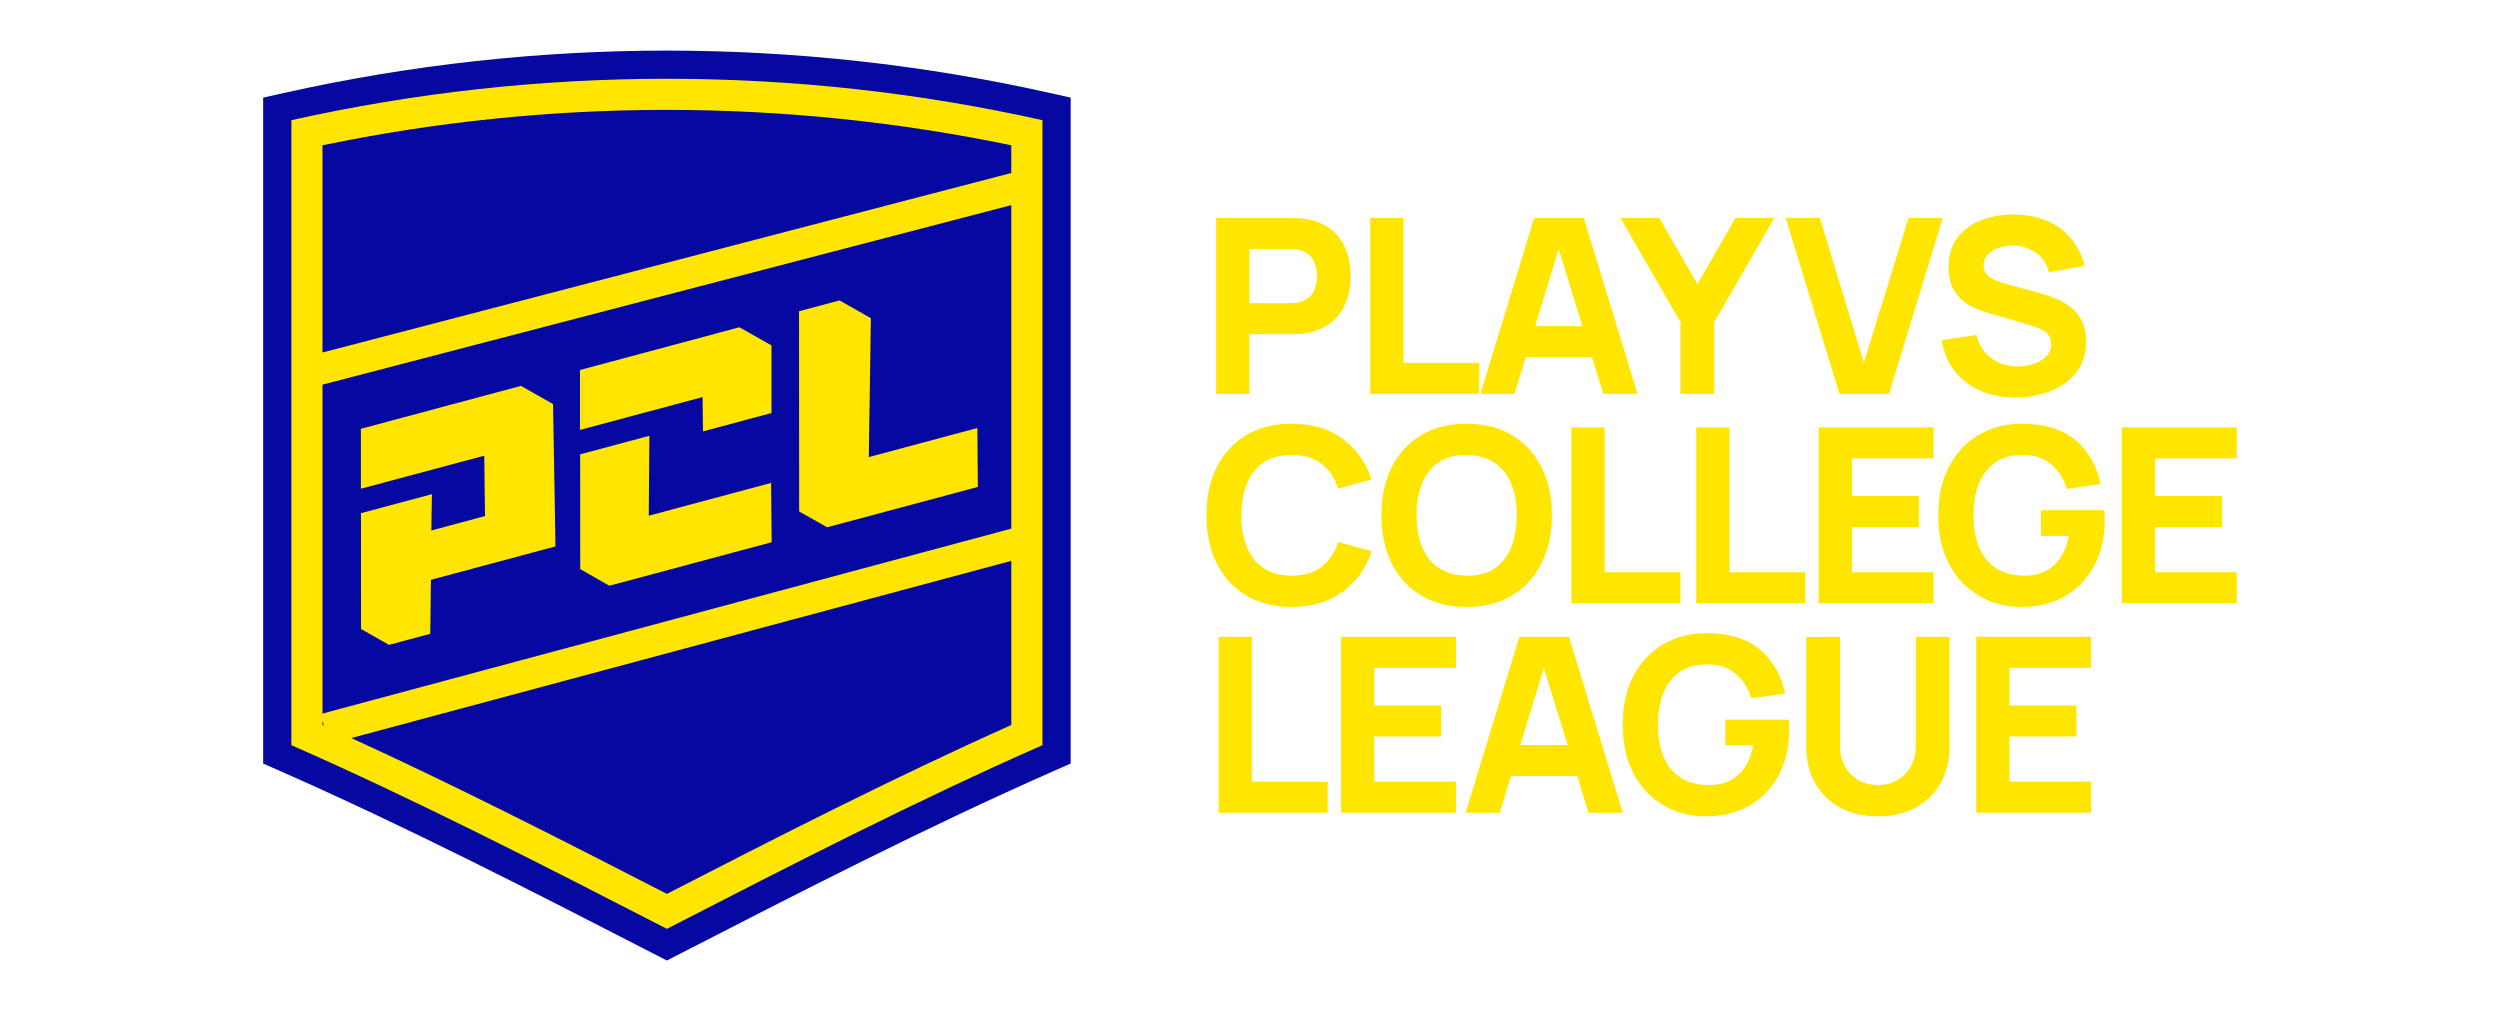<svg xmlns="http://www.w3.org/2000/svg" fill="none" viewBox="0 0 247 100" height="100" width="247">
<g clip-path="url(#clip0_382_14)">
<path fill="#0508A1" d="M103.602 9.158C91.24 6.399 78.551 5 65.889 5C53.226 5 40.542 6.399 28.18 9.158L26 9.645V75.44L27.663 76.171C40.217 81.694 53.175 88.359 64.611 94.243L65.889 94.899L67.166 94.243C78.614 88.357 91.587 81.687 104.119 76.171L105.782 75.437V9.645L103.602 9.158Z"></path>
<path fill="#FFE600" d="M65.889 7.783C53.447 7.783 41.008 9.146 28.789 11.874V73.624C41.127 79.051 53.525 85.409 65.889 91.77C78.253 85.411 90.656 79.055 102.994 73.624V11.874C90.775 9.146 78.336 7.783 65.889 7.783ZM99.915 52.228L31.861 70.499V38.004L99.915 20.267V52.231V52.228ZM65.884 10.857H65.889C77.303 10.857 88.738 12.033 99.915 14.357V17.092L31.861 34.826V14.354C43.037 12.031 54.471 10.855 65.887 10.855L65.884 10.857ZM31.861 71.204L31.99 71.685C31.946 71.666 31.903 71.647 31.861 71.627V71.204ZM65.884 88.313C56.141 83.306 45.377 77.797 34.708 72.917L99.915 55.413V71.63C88.324 76.812 76.5 82.86 65.887 88.316L65.884 88.313Z"></path>
<path fill="#FFE600" d="M81.721 52.097L83.61 51.592L86.781 50.742L96.612 48.109V47.988L96.566 42.285L85.838 45.161L86.042 31.437L82.948 29.683L78.944 30.752L78.957 50.532L81.721 52.097Z"></path>
<path fill="#FFE600" d="M64.104 50.95L64.097 50.953L64.162 43.053L57.319 44.89L57.327 56.227L60.2 57.873L76.236 53.574V52.998L76.185 47.712L64.104 50.95Z"></path>
<path fill="#FFE600" d="M62.751 41.017L69.414 39.231L69.456 42.622L76.223 40.807V34.129L73.052 32.333L60.578 35.678L57.3 36.556V42.477L57.351 42.465L62.751 41.017Z"></path>
<path fill="#FFE600" d="M35.666 48.283L42.715 46.395L47.846 45.021L47.885 48.411L47.923 50.984L42.618 52.41L42.671 48.823L35.663 50.701L35.671 62.147L38.435 63.715L40.322 63.207L42.511 62.619L42.577 57.285L54.883 53.986L54.643 39.923L51.471 38.125L39.657 41.293L35.656 42.365V48.283H35.666Z"></path>
</g>
<path fill="#FFE600" d="M120.159 38.912V21.531H127.498C127.667 21.531 127.892 21.539 128.174 21.555C128.463 21.563 128.721 21.587 128.946 21.627C129.984 21.788 130.833 22.13 131.493 22.653C132.161 23.176 132.652 23.836 132.966 24.633C133.279 25.421 133.436 26.302 133.436 27.276C133.436 28.25 133.275 29.135 132.953 29.932C132.64 30.72 132.149 31.376 131.481 31.899C130.821 32.422 129.976 32.764 128.946 32.925C128.721 32.957 128.463 32.981 128.174 32.998C127.884 33.014 127.659 33.022 127.498 33.022H123.442V38.912H120.159ZM123.442 29.956H127.353C127.522 29.956 127.707 29.948 127.908 29.932C128.109 29.916 128.294 29.883 128.463 29.835C128.906 29.714 129.248 29.513 129.489 29.232C129.731 28.942 129.896 28.624 129.984 28.278C130.081 27.924 130.129 27.59 130.129 27.276C130.129 26.962 130.081 26.632 129.984 26.286C129.896 25.932 129.731 25.614 129.489 25.333C129.248 25.043 128.906 24.838 128.463 24.717C128.294 24.669 128.109 24.637 127.908 24.621C127.707 24.605 127.522 24.596 127.353 24.596H123.442V29.956Z"></path>
<path fill="#FFE600" d="M135.377 38.912V21.531H138.66V35.846H146.144V38.912H135.377Z"></path>
<path fill="#FFE600" d="M146.265 38.912L151.576 21.531H156.476L161.787 38.912H158.407L153.676 23.583H154.303L149.644 38.912H146.265ZM149.451 35.291V32.225H158.625V35.291H149.451Z"></path>
<path fill="#FFE600" d="M166.037 38.912V31.839L160.098 21.531H163.937L167.703 28.073L171.469 21.531H175.307L169.368 31.839V38.912H166.037Z"></path>
<path fill="#FFE600" d="M181.736 38.912L176.425 21.531H179.804L184.15 35.822L188.567 21.531H191.947L186.636 38.912H181.736Z"></path>
<path fill="#FFE600" d="M199.136 39.274C197.848 39.274 196.686 39.049 195.648 38.598C194.618 38.139 193.769 37.488 193.101 36.643C192.441 35.79 192.023 34.776 191.846 33.601L195.273 33.094C195.515 34.092 196.014 34.86 196.77 35.4C197.527 35.939 198.388 36.208 199.353 36.208C199.892 36.208 200.415 36.124 200.922 35.955C201.429 35.786 201.844 35.536 202.166 35.206C202.496 34.876 202.66 34.47 202.66 33.987C202.66 33.81 202.632 33.641 202.576 33.48C202.528 33.311 202.443 33.154 202.322 33.01C202.202 32.865 202.029 32.728 201.803 32.599C201.586 32.47 201.309 32.354 200.971 32.249L196.456 30.921C196.118 30.825 195.724 30.688 195.273 30.511C194.831 30.334 194.4 30.081 193.982 29.75C193.564 29.421 193.213 28.986 192.932 28.447C192.658 27.9 192.521 27.212 192.521 26.383C192.521 25.216 192.815 24.246 193.403 23.474C193.99 22.701 194.775 22.126 195.756 21.748C196.738 21.37 197.824 21.185 199.015 21.193C200.214 21.209 201.284 21.414 202.226 21.808C203.167 22.203 203.956 22.778 204.592 23.534C205.227 24.283 205.686 25.2 205.968 26.286L202.419 26.89C202.29 26.327 202.053 25.852 201.707 25.465C201.361 25.079 200.946 24.786 200.464 24.584C199.989 24.383 199.49 24.275 198.967 24.259C198.452 24.242 197.965 24.315 197.506 24.476C197.056 24.629 196.686 24.854 196.396 25.152C196.114 25.45 195.974 25.803 195.974 26.214C195.974 26.592 196.09 26.902 196.324 27.143C196.557 27.377 196.851 27.566 197.205 27.711C197.559 27.855 197.921 27.976 198.291 28.073L201.309 28.893C201.759 29.014 202.258 29.175 202.805 29.376C203.352 29.57 203.876 29.843 204.374 30.197C204.881 30.543 205.296 31.002 205.618 31.573C205.948 32.145 206.113 32.869 206.113 33.746C206.113 34.679 205.915 35.496 205.521 36.196C205.135 36.888 204.612 37.464 203.952 37.922C203.292 38.373 202.544 38.711 201.707 38.936C200.878 39.161 200.021 39.274 199.136 39.274Z"></path>
<path fill="#FFE600" d="M127.618 59.966C125.88 59.966 124.38 59.588 123.116 58.831C121.861 58.075 120.891 57.017 120.207 55.657C119.531 54.297 119.193 52.716 119.193 50.913C119.193 49.111 119.531 47.53 120.207 46.17C120.891 44.81 121.861 43.752 123.116 42.995C124.38 42.239 125.88 41.861 127.618 41.861C129.614 41.861 131.288 42.355 132.64 43.345C134 44.335 134.957 45.675 135.512 47.365L132.205 48.282C131.883 47.228 131.34 46.411 130.576 45.832C129.811 45.244 128.825 44.951 127.618 44.951C126.516 44.951 125.595 45.196 124.854 45.687C124.122 46.178 123.571 46.87 123.201 47.763C122.831 48.656 122.645 49.706 122.645 50.913C122.645 52.12 122.831 53.17 123.201 54.064C123.571 54.957 124.122 55.649 124.854 56.14C125.595 56.631 126.516 56.876 127.618 56.876C128.825 56.876 129.811 56.582 130.576 55.995C131.34 55.407 131.883 54.591 132.205 53.545L135.512 54.462C134.957 56.152 134 57.492 132.64 58.481C131.288 59.471 129.614 59.966 127.618 59.966Z"></path>
<path fill="#FFE600" d="M144.905 59.966C143.167 59.966 141.666 59.588 140.403 58.831C139.148 58.075 138.178 57.017 137.494 55.657C136.818 54.297 136.48 52.716 136.48 50.913C136.48 49.111 136.818 47.53 137.494 46.17C138.178 44.81 139.148 43.752 140.403 42.995C141.666 42.239 143.167 41.861 144.905 41.861C146.643 41.861 148.14 42.239 149.395 42.995C150.659 43.752 151.628 44.81 152.304 46.17C152.988 47.53 153.33 49.111 153.33 50.913C153.33 52.716 152.988 54.297 152.304 55.657C151.628 57.017 150.659 58.075 149.395 58.831C148.14 59.588 146.643 59.966 144.905 59.966ZM144.905 56.876C146.008 56.892 146.925 56.655 147.657 56.164C148.39 55.673 148.937 54.977 149.299 54.076C149.669 53.175 149.854 52.12 149.854 50.913C149.854 49.706 149.669 48.66 149.299 47.775C148.937 46.89 148.39 46.202 147.657 45.711C146.925 45.22 146.008 44.967 144.905 44.951C143.803 44.934 142.886 45.172 142.153 45.663C141.421 46.154 140.87 46.85 140.5 47.751C140.138 48.652 139.956 49.706 139.956 50.913C139.956 52.12 140.138 53.166 140.5 54.052C140.87 54.937 141.421 55.625 142.153 56.116C142.886 56.606 143.803 56.86 144.905 56.876Z"></path>
<path fill="#FFE600" d="M155.257 59.604V42.223H158.54V56.538H166.024V59.604H155.257Z"></path>
<path fill="#FFE600" d="M167.593 59.604V42.223H170.876V56.538H178.36V59.604H167.593Z"></path>
<path fill="#FFE600" d="M179.688 59.604V42.223H191.034V45.288H182.971V49.006H189.586V52.072H182.971V56.538H191.034V59.604H179.688Z"></path>
<path fill="#FFE600" d="M199.714 59.966C198.62 59.966 197.578 59.773 196.588 59.387C195.598 58.992 194.721 58.413 193.957 57.649C193.2 56.884 192.601 55.939 192.158 54.812C191.724 53.685 191.506 52.386 191.506 50.913C191.506 48.99 191.873 47.357 192.605 46.013C193.345 44.661 194.335 43.631 195.574 42.923C196.821 42.215 198.201 41.861 199.714 41.861C201.951 41.861 203.709 42.38 204.989 43.418C206.268 44.456 207.125 45.924 207.56 47.823L204.204 48.306C203.891 47.292 203.376 46.483 202.659 45.88C201.951 45.268 201.042 44.959 199.931 44.951C198.829 44.934 197.912 45.172 197.179 45.663C196.447 46.154 195.896 46.85 195.526 47.751C195.164 48.652 194.983 49.706 194.983 50.913C194.983 52.12 195.164 53.166 195.526 54.052C195.896 54.937 196.447 55.625 197.179 56.116C197.912 56.606 198.829 56.86 199.931 56.876C200.68 56.892 201.356 56.763 201.959 56.49C202.571 56.216 203.086 55.786 203.504 55.198C203.923 54.611 204.22 53.858 204.397 52.941H201.645V50.406H207.898C207.914 50.511 207.926 50.696 207.934 50.962C207.942 51.227 207.946 51.38 207.946 51.42C207.946 53.086 207.608 54.563 206.932 55.85C206.256 57.138 205.303 58.148 204.072 58.88C202.84 59.604 201.388 59.966 199.714 59.966Z"></path>
<path fill="#FFE600" d="M209.641 59.604V42.223H220.987V45.288H212.924V49.006H219.539V52.072H212.924V56.538H220.987V59.604H209.641Z"></path>
<path fill="#FFE600" d="M120.4 80.296V62.915H123.683V77.23H131.167V80.296H120.4Z"></path>
<path fill="#FFE600" d="M132.495 80.296V62.915H143.841V65.981H135.778V69.698H142.393V72.764H135.778V77.23H143.841V80.296H132.495Z"></path>
<path fill="#FFE600" d="M144.803 80.296L150.114 62.915H155.014L160.325 80.296H156.946L152.214 64.967H152.842L148.183 80.296H144.803ZM147.99 76.675V73.609H157.163V76.675H147.99Z"></path>
<path fill="#FFE600" d="M168.535 80.658C167.441 80.658 166.399 80.465 165.409 80.079C164.419 79.684 163.542 79.105 162.778 78.341C162.021 77.576 161.422 76.631 160.979 75.504C160.545 74.378 160.327 73.078 160.327 71.605C160.327 69.682 160.694 68.049 161.426 66.705C162.166 65.353 163.156 64.323 164.395 63.615C165.642 62.907 167.022 62.553 168.535 62.553C170.772 62.553 172.53 63.072 173.81 64.11C175.089 65.148 175.946 66.616 176.381 68.515L173.025 68.998C172.712 67.984 172.197 67.176 171.48 66.572C170.772 65.96 169.863 65.651 168.753 65.643C167.65 65.626 166.733 65.864 166 66.355C165.268 66.846 164.717 67.542 164.347 68.443C163.985 69.344 163.804 70.398 163.804 71.605C163.804 72.812 163.985 73.859 164.347 74.744C164.717 75.629 165.268 76.317 166 76.808C166.733 77.299 167.65 77.552 168.753 77.568C169.501 77.584 170.177 77.456 170.78 77.182C171.392 76.908 171.907 76.478 172.325 75.89C172.744 75.303 173.041 74.551 173.219 73.633H170.466V71.098H176.719C176.735 71.203 176.747 71.388 176.755 71.654C176.763 71.919 176.767 72.072 176.767 72.112C176.767 73.778 176.429 75.255 175.753 76.542C175.077 77.83 174.124 78.84 172.893 79.572C171.661 80.296 170.209 80.658 168.535 80.658Z"></path>
<path fill="#FFE600" d="M185.535 80.658C184.135 80.658 182.904 80.376 181.842 79.813C180.78 79.242 179.951 78.441 179.355 77.411C178.76 76.381 178.462 75.17 178.462 73.778V62.939L181.793 62.915V73.754C181.793 74.325 181.89 74.844 182.083 75.311C182.276 75.778 182.542 76.18 182.88 76.518C183.226 76.856 183.624 77.118 184.075 77.303C184.533 77.48 185.02 77.568 185.535 77.568C186.066 77.568 186.557 77.476 187.008 77.29C187.466 77.106 187.865 76.844 188.203 76.506C188.541 76.168 188.802 75.766 188.987 75.299C189.18 74.832 189.277 74.317 189.277 73.754V62.915H192.608V73.778C192.608 75.17 192.311 76.381 191.715 77.411C191.12 78.441 190.291 79.242 189.229 79.813C188.167 80.376 186.935 80.658 185.535 80.658Z"></path>
<path fill="#FFE600" d="M195.254 80.296V62.915H206.6V65.981H198.537V69.698H205.151V72.764H198.537V77.23H206.6V80.296H195.254Z"></path>
<defs>
<clipPath id="clip0_382_14">
<rect transform="translate(26 5)" fill="white" height="89.902" width="79.782"></rect>
</clipPath>
</defs>
</svg>
